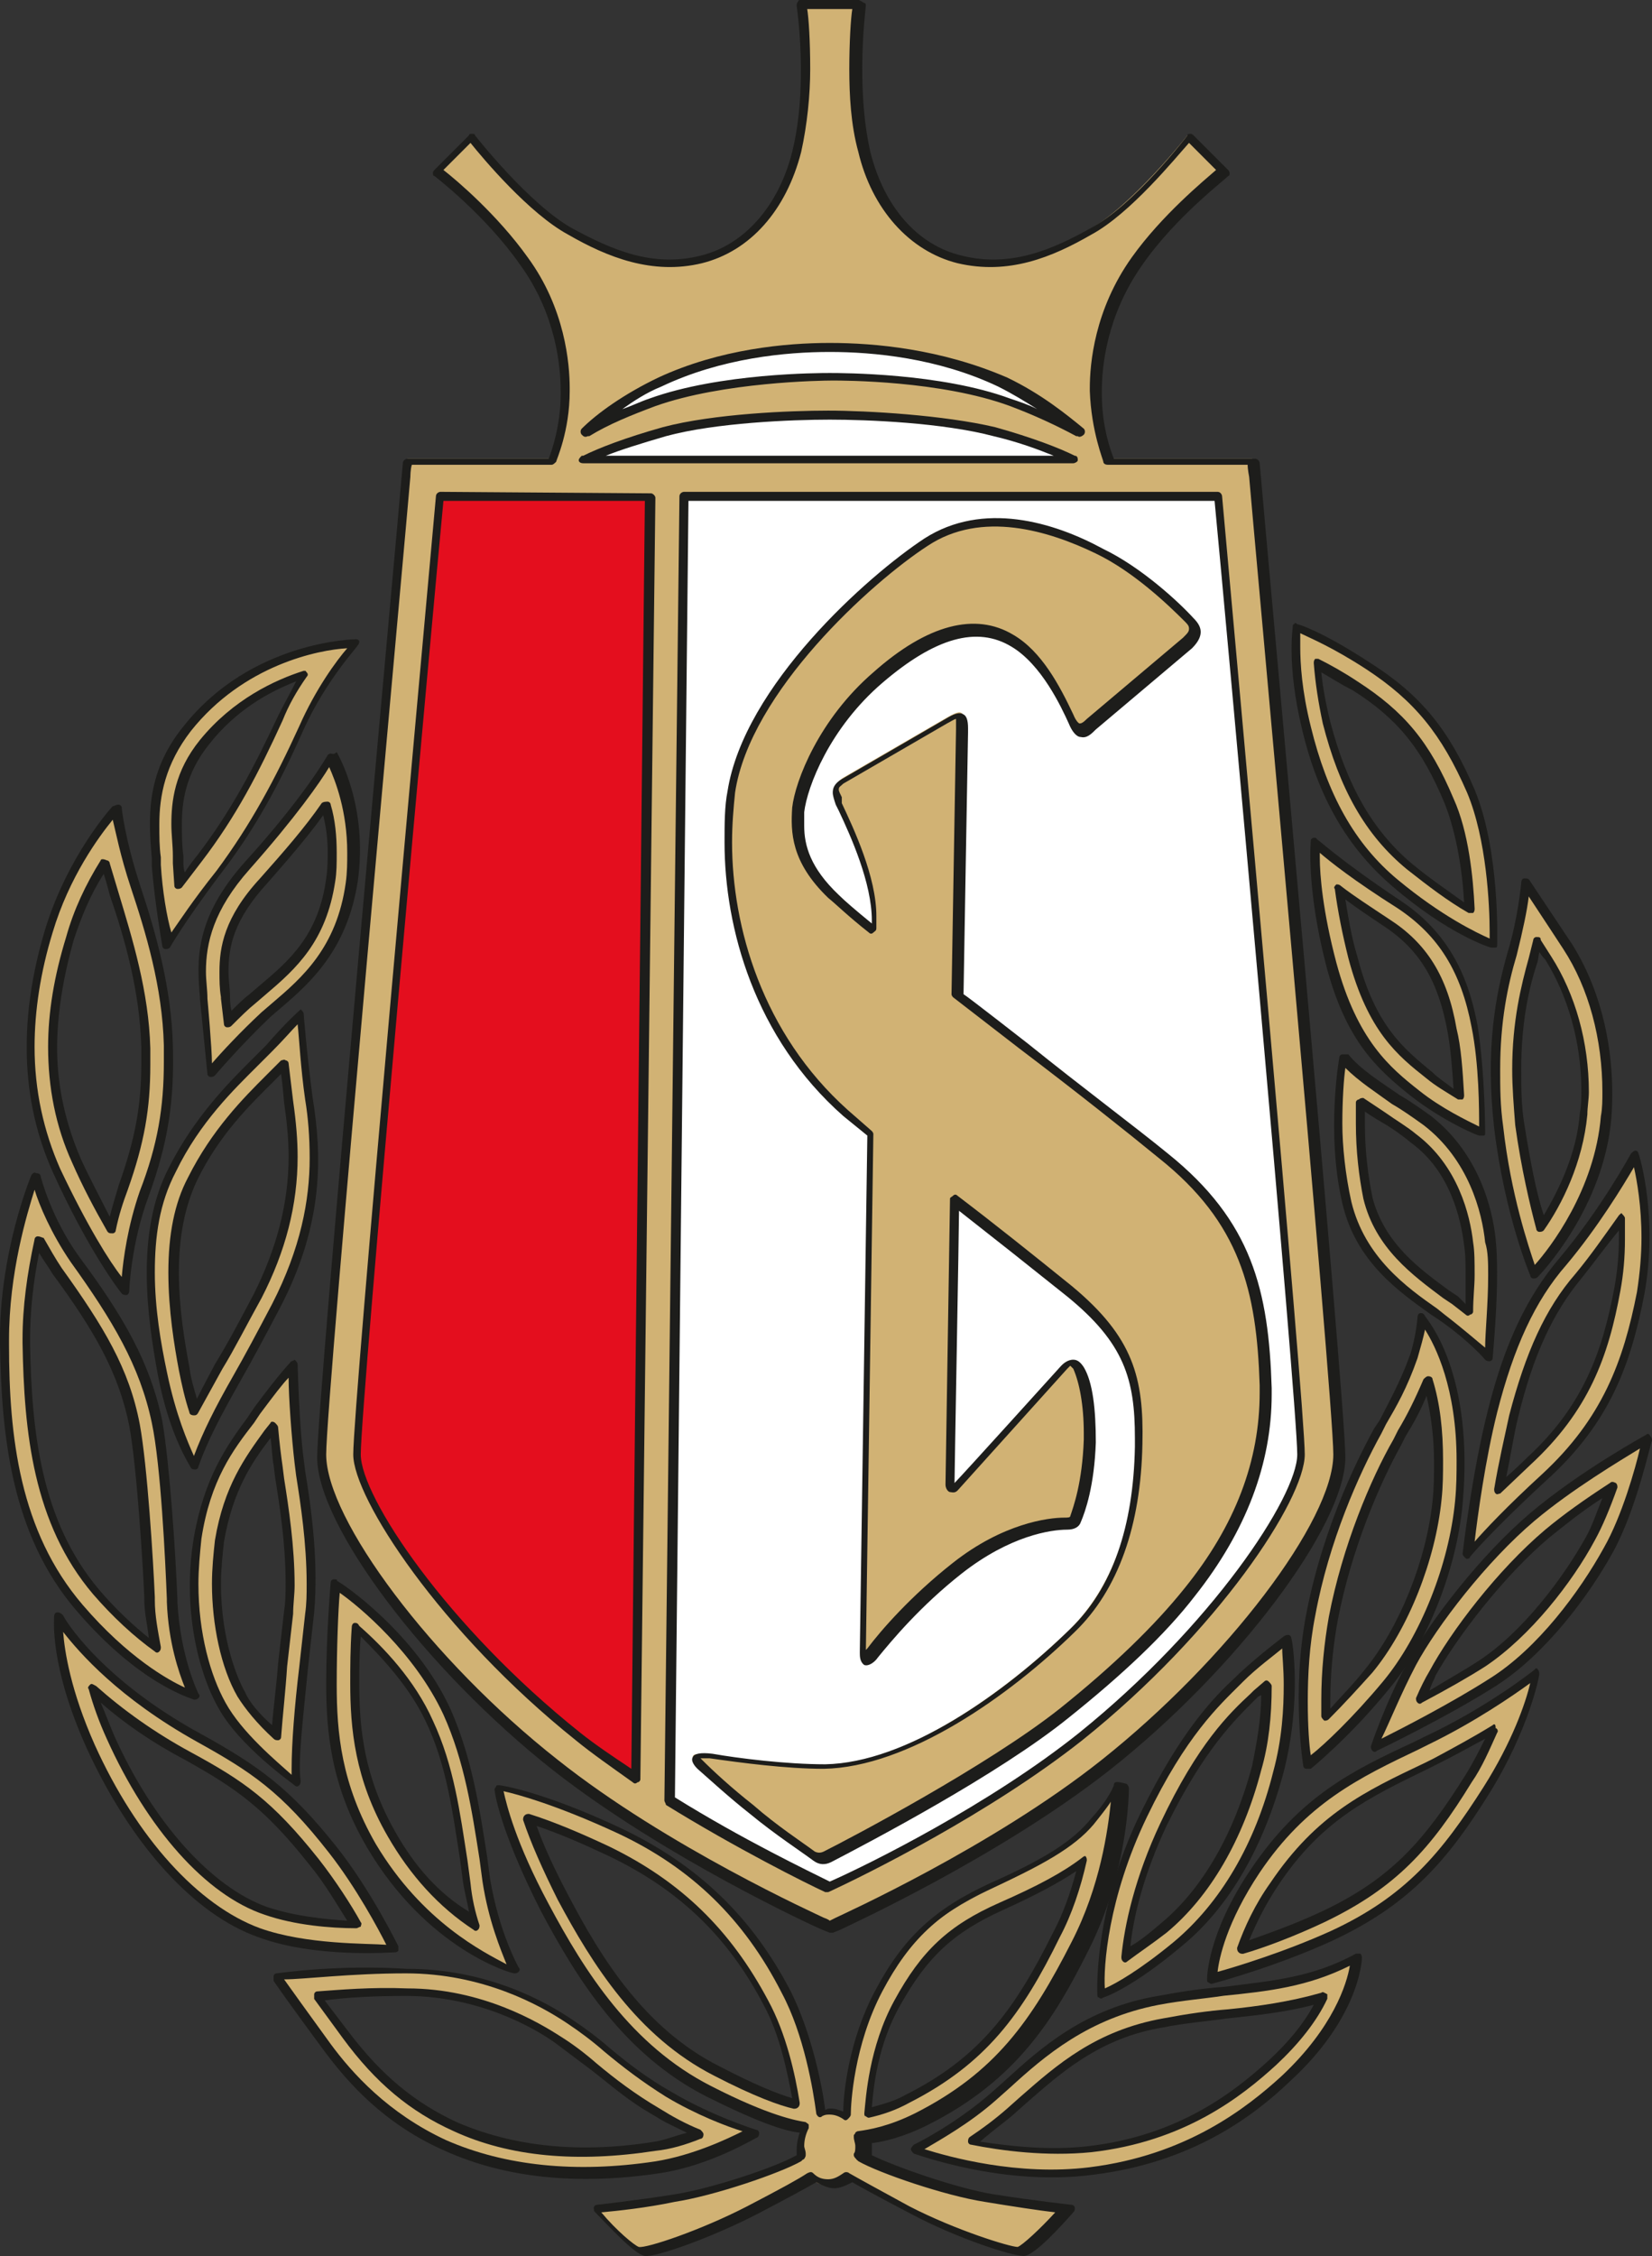 <svg xmlns="http://www.w3.org/2000/svg" viewBox="0 0 109.9 150"><rect x="0" y="0" width="109.9" height="150" fill="#333333" stroke="none"/><defs><style>.f{fill:#fff;}.g{fill:#d1b274;}.h{fill:#e40e1e;}.i{fill:#1d1d1b;}</style></defs><g id="a"></g><g id="b"><g id="c"><g><path class="f" d="M71.46,30.3c-1-.5-2.8-1.2-5.3-1.9-3.4-.8-8.5-1.1-11.1-1.1s-7.6,.2-11,1.1c-2.5,.7-4.3,1.4-5.3,1.9h-.1c-.1,.1-.2,.2-.2,.3s.1,.2,.3,.2h32.6c.1,0,.3-.1,.3-.2s0-.3-.2-.3Z"></path><path class="f" d="M72.06,28.5c-1.1-.9-2.8-2.3-5.1-3.4-4.4-1.9-8.8-2.3-11.8-2.3s-7.3,.4-11.4,2.3c-2.3,1.1-4.1,2.4-5.1,3.4-.1,.1-.1,.3,0,.4s.2,.2,.4,.1h.1c1.3-.8,2.8-1.4,4.4-2,4.5-1.6,11-1.7,11.8-1.7,.7,0,7.2,0,11.8,1.7,1.6,.6,3.1,1.3,4.4,2h.1c.1,.1,.3,0,.4-.1s.1-.3,0-.4Z"></path></g><path class="f" d="M81.99,32.2c0-.1-.1-.31-.31-.31H45.29c-.1,0-.31,.1-.31,.31l-1.03,88.22c0,.1,.1,.2,.1,.31,4.82,2.95,9.53,5.29,10.87,5.9h.2c2.46-1.12,10.97-5.29,17.32-10.28,9.23-7.33,15.17-16.28,15.17-19.33,0-3.36-4.72-54.64-5.64-64.82Z"></path><g id="d"><g id="e"><path class="g" d="M53.5,141.39c-.2,.4-.4,.8-.4,1.4,0,.2,0,.4,.1,.6h0l-.1,.1c-1.4,.8-5.7,2.3-8.3,2.7s-5.3,.7-5.3,.7c0,0,2.5,2.7,3.1,2.8s4.3-1.2,7.3-2.7c2.2-1.2,3.4-1.8,4-2.2h0c.3,.3,.7,.5,1.2,.5,.4,0,1.02-.32,1.31-.52h0c.6,.4,1.78,1.05,4.08,2.25,3,1.6,6.5,2.88,7.1,2.78,.6,0,3.1-2.8,3.1-2.8,0,0-2.7-.3-5.3-.7-2.6-.4-6.9-1.9-8.3-2.7h-.1c0-.2,.1-.4,.1-.6s0-.5-.1-.7h0c.7-.1,2.1-.3,3.9-1.2,5.6-2.9,8.1-6.6,10.6-11.5,2.7-5.3,2.7-10.7,2.7-10.7,0,0-.3,.9-1.5,2.3s-3,2.6-6.8,4.4-5.8,3.7-7.6,7c-2,3.7-2.1,7.7-2.1,8.3h0c-.3-.2-.7-.4-1.1-.4-.2,0-.4,0-.6,.1h0c-.2-1.4-.8-5.2-2.3-8.1-2.1-3.9-5.2-7.9-11.1-10.7-5.3-2.5-8.1-2.9-8.1-2.9,0,0,.2,2.5,3.1,8,2.7,5.1,5.8,9.6,10.9,12.2,4,1.9,5.9,2.3,6.5,2.3h0Zm6.2-8.3c1.7-3.2,3.5-4.9,6.9-6.4,2.5-1.1,4.3-2.1,5.6-3.1-.4,1.5-.9,3.3-1.8,5-2.6,5.1-4.9,8.3-9.9,10.8-1.1,.5-2,.8-2.6,.9-.1-.8,.2-4.1,1.8-7.2m-12,4.6c-5-2.6-8-7.3-10.3-11.6-1.2-2.3-1.9-4-2.3-5.2,1.3,.4,3.1,1.1,5.4,2.2,4.7,2.2,8,5.4,10.4,10,1.2,2.2,1.8,5,2,6.7-.8-.2-2.4-.7-5.2-2.1"></path><path class="i" d="M47.9,137.4h0c-5-2.5-7.9-7.2-10.1-11.4-.9-1.7-1.6-3.2-2.1-4.6,1.5,.5,3.1,1.2,4.8,2,4.6,2.2,7.9,5.3,10.3,9.9,1.1,2,1.6,4.6,1.9,6.2-1-.3-2.5-.9-4.8-2.1Zm-13-16.7c-.1,.1-.1,.2-.1,.3,.5,1.5,1.3,3.3,2.3,5.3,2.3,4.3,5.3,9.1,10.4,11.7,2.7,1.4,4.4,2,5.3,2.2,.1,0,.2,0,.3-.1s.1-.2,.1-.3c-.3-1.9-.9-4.6-2.1-6.8-2.5-4.7-5.8-7.9-10.5-10.2-1.9-.9-3.8-1.7-5.4-2.2-.1,0-.2,0-.3,.1"></path><path class="i" d="M66.7,127c2.2-1,3.7-1.8,4.9-2.6-.4,1.5-.9,2.9-1.6,4.2-2.5,5-4.8,8.2-9.8,10.7-.7,.4-1.5,.6-2.2,.8,.1-1.3,.4-4.2,1.9-6.8,1.8-3.2,3.5-4.8,6.8-6.3Zm5.3-3.5c-1.3,1-3,1.9-5.5,3-3.4,1.5-5.2,3.2-7,6.5-1.7,3.1-1.9,6.5-2,7.5,0,.1,0,.2,.1,.2,.1,.1,.2,.1,.2,.1,.9-.2,1.8-.5,2.7-1,5.1-2.6,7.5-5.9,10-11,.8-1.5,1.4-3.3,1.8-5.1,0-.1,0-.2-.1-.3,0,0-.1,0-.2,.1"></path><path class="i" d="M54.6,140.19h0Zm2.8,1.8s0,.1,0,0h0q0,.1,0,0m-12.5,4.4c2.6-.4,7-1.9,8.4-2.7l.1-.1c.1,0,.2-.2,.2-.3v-.1c0-.2-.1-.4-.1-.5,0-.4,.1-.8,.3-1.2v-.2c0-.1-.1-.1-.2-.2-.6-.1-2.4-.4-6.3-2.4-5.3-2.7-8.4-7.6-10.8-12.1-2.2-4.1-2.8-6.6-3-7.5,.9,.2,3.5,.9,7.6,2.8,4.9,2.3,8.4,5.7,10.9,10.6,1.5,2.8,2.1,6.5,2.3,8,0,.1,.1,.2,.1,.2,.1,.1,.2,.1,.3,0,.2-.1,.3-.1,.5-.1,.3,0,.6,.1,.9,.3,.1,.1,.2,.1,.3,0s.2-.2,.2-.3c0-.7,.2-4.6,2.1-8.2,1.8-3.4,3.8-5.3,7.4-6.9,3.7-1.7,5.7-2.9,6.9-4.5,.4-.5,.7-.9,.9-1.2-.2,1.9-.7,5.6-2.6,9.3-2.7,5.3-5.1,8.7-10.4,11.4-1.8,.9-3.1,1.1-3.8,1.2-.1,0-.2,.1-.2,.1,0,.1-.1,.1-.1,.2v.1c0,.2,.1,.4,.1,.6s0,.4-.1,.5v.1c0,.1,.1,.2,.2,.3l.1,.1c1.4,.8,5.8,2.3,8.4,2.7,1.8,.3,3.8,.6,4.7,.7-1,1.1-2.2,2.2-2.5,2.3-.5,0-4.1-1.1-7.2-2.7-2.2-1.2-3.3-1.8-4-2.2-.1-.1-.3-.1-.4,0-.3,.2-.6,.4-1,.4s-.7-.1-1-.4c-.1-.1-.2-.1-.4,0-.6,.4-1.7,1-4,2.2-3.1,1.6-6.7,2.8-7.2,2.7-.3-.1-1.5-1.1-2.5-2.3,1.1-.1,3-.3,4.9-.7m8-3h0s0,.1,0,0c0,.1,0,0,0,0m21.2-24.7s-.3,.9-1.5,2.2c-1.2,1.5-3.1,2.7-6.7,4.3-3.7,1.7-5.8,3.6-7.7,7.2-1.7,3.2-2.1,6.7-2.1,8-.3-.1-.5-.2-.8-.2-.1,0-.3,0-.4,.1-.2-1.6-.9-5.1-2.3-7.9-2.6-5-6.2-8.4-11.2-10.8-5.3-2.5-8.1-2.9-8.2-2.9s-.2,0-.2,.1q-.1,.1-.1,.2h0c0,.1,.3,2.6,3.1,8.1,2.4,4.5,5.5,9.5,11,12.3,3.4,1.7,5.2,2.3,6.2,2.4-.1,.3-.2,.7-.2,1.1v.4c-1.4,.8-5.6,2.2-8.1,2.6-2.5,.4-5.2,.7-5.2,.7-.1,0-.2,.1-.2,.2v.1q0,.1,.1,.2c.8,.8,2.6,2.8,3.3,2.9,.7,.1,4.4-1.2,7.5-2.8,2.1-1.1,3.2-1.7,3.9-2.1,.4,.2,.8,.4,1.2,.4s.8-.2,1.2-.4c.7,.4,1.8,1,3.9,2.1,3,1.6,6.7,2.8,7.5,2.8,.7,0,2.5-2,3.3-2.9,0,0,.1-.1,.1-.2v-.1c0-.1-.1-.2-.2-.2,0,0-2.7-.3-5.2-.7s-6.7-1.9-8.1-2.6v-.8c.8-.1,2.1-.4,3.7-1.2,6-3,8.5-7.2,10.7-11.6,2.7-5.3,2.7-10.7,2.7-10.8h0c0-.1-.1-.3-.2-.3-.7-.2-.8-.1-.8,.1"></path><path class="h" d="M44.6,31.9l-16.3,.1s-5.9,62.2-5.9,64,.9,5.6,6.3,11.8c5.5,6.2,14.7,12.2,14.7,12.2l1.2-88.1h0Z"></path><path class="g" d="M79,42.7l-6.4,5.4c-.6,.6-.9,.5-1.3-.4-.7-1.5-1.9-4-3.9-5.2-2.4-1.4-5.3-.7-9,2.4-3.7,3.2-5.2,7.1-5.3,8.8-.1,1.6-.1,3.5,2.4,5.7,.5,.5,1.4,1.2,2.7,2.2h0v-.7c.1-2.7-1.7-6.2-2.4-7.9-.3-.6-.3-.9,.3-1.3l6.9-4c.9-.5,1.2-.6,1.1,.7l-.3,17.6h0c4.9,3.8,10.6,8.1,13.7,10.7,5.5,4.6,6.5,9.3,6.7,15.4,.1,6.1-2.7,10.8-5,13.7-2.1,2.6-5,5.4-8.4,8.1-4.8,3.8-13.6,8.4-15.8,9.5-.3,.2-.6,.1-.9-.1-.8-.5-2.5-1.7-4.2-3.1-1.4-1.1-2.7-2.3-3.5-3-.6-.5-.3-.7,.7-.5,1.9,.3,5,.7,7.6,.7,5.7-.1,12.5-5.2,16.5-9.1,3.1-3.1,4.3-7.5,4.4-12.3,.1-4.3-.5-6.9-4.6-10.2-2.7-2.2-5.3-4.2-7.6-6h0l-.3,19c0,.2,.1,.3,.2,.2l7.4-8.2s.5-.7,.9,.1c.4,.8,.8,2.4,.7,4.8-.1,2.9-.6,4.6-.9,5.2-.1,.2-.3,.3-.6,.3-1.1,0-4,.4-7.2,3-2.7,2.2-4.6,4.4-5.6,5.7-.5,.6-.8,.6-.7-.1,.1-4.5,.3-21.7,.5-34.4h0c-.6-.5-1.2-1-1.7-1.4-7-6.3-8.4-15.5-7.5-21.3,1-6.7,9-14,13-16.6,3.7-2.4,8.1-1.2,11.5,.5,2.4,1.2,4.8,3.4,5.9,4.6,.5,.4,.7,.8,0,1.5h0Z"></path><path class="i" d="M57.6,109.9l.5-34.5c0-.1-.1-.2-.1-.2l-1.6-1.4c-5.7-5.1-7.7-12.2-7.7-17.8,0-1.2,.1-2.3,.2-3.3,1-6.7,9.1-14,12.8-16.4,3.6-2.4,8.1-1,11.2,.5,2.5,1.2,4.8,3.4,5.9,4.5,.2,.2,.3,.3,.3,.5s-.1,.3-.4,.6l-6.4,5.4c-.3,.3-.4,.3-.5,.3,0,0-.2-.1-.4-.6-.9-1.9-2.1-4.2-4-5.3-2.5-1.5-5.7-.7-9.3,2.5-3.6,3.1-5.2,7.2-5.4,9-.1,1.6-.1,3.6,2.4,6,.5,.4,1.3,1.2,2.7,2.3,.1,.1,.2,.1,.3,0s.2-.1,.2-.3v-.8c0-2.6-1.5-5.8-2.3-7.5v-.4c-.1-.2-.2-.4-.2-.5,0-.2,.1-.2,.3-.4l6.9-4c.2-.1,.5-.3,.6-.3v.7l-.3,17.6c0,.1,.1,.2,.1,.2l4.4,3.4c3.7,2.8,7.1,5.5,9.3,7.3,5.4,4.3,6.5,8.8,6.7,15.1v.5c0,4.5-1.6,8.8-5,13-2,2.5-4.8,5.2-8.3,8-4.8,3.8-13.9,8.6-15.7,9.5-.2,.1-.4,.1-.6,0-.8-.6-2.5-1.7-4.1-3.1-1.4-1.1-2.6-2.2-3.4-3l-.1-.1h.6c2.1,.3,5.1,.7,7.6,.7,5.6-.1,12.3-4.8,16.7-9.1,2.9-2.8,4.4-7.1,4.5-12.5,.1-4.4-.6-7.1-4.7-10.5-2.6-2.1-5.1-4.1-7.6-6-.1-.1-.2-.1-.3,0s-.2,.1-.2,.2l-.3,19c0,.3,.2,.5,.3,.5s.3,.1,.5-.1l7.3-8.1,.2-.2,.2,.2c.4,.9,.7,2.4,.7,4.3v.4c-.1,2.9-.7,4.5-.9,5.1,0,.1-.2,.1-.4,.1-1.1,0-4.1,.4-7.4,3-2.8,2.2-4.8,4.5-5.7,5.7l-.2,.2,.1,.1h0Zm3.9-74.1c-3.8,2.5-12,9.8-13.1,16.8-.2,1-.2,2.2-.2,3.4,0,5.7,2,13,7.9,18.2l1.6,1.3c0,.3-.5,34.3-.5,34.3v.1c0,.2,0,.6,.3,.8,.3,.1,.7-.2,.9-.5,.9-1.1,2.8-3.4,5.6-5.6,3.2-2.5,5.9-2.9,7-2.9,.5,0,.8-.2,.9-.5,.3-.7,.9-2.4,1-5.3,0-2.2-.2-4-.8-5-.2-.3-.4-.5-.7-.5-.4,0-.7,.3-.8,.4,0,0-6.6,7.3-7.1,7.8,0-.6,.3-17,.3-18.1,2.3,1.8,4.7,3.7,7.2,5.7,3.8,3.1,4.5,5.5,4.5,9.4v.6c-.1,5.3-1.5,9.4-4.3,12.1-4.4,4.3-10.9,8.9-16.3,9-2.6,0-5.8-.4-7.5-.7-.8-.1-1.2,0-1.3,.2-.2,.3,.2,.7,.3,.8,.8,.7,2.1,1.9,3.5,3,1.7,1.4,3.4,2.5,4.2,3.1,.4,.3,.8,.3,1.2,.1,2.5-1.3,11.1-5.8,15.8-9.6,3.5-2.8,6.4-5.5,8.4-8.1,3.4-4.3,5.1-8.8,5.1-13.4v-.4c-.2-6.5-1.3-11.1-6.9-15.6-2.2-1.8-5.7-4.4-9.3-7.3,0,0-4.1-3.2-4.3-3.3,0-.3,.3-17.4,.3-17.4v-.3c0-.5-.1-.8-.3-.9-.3-.2-.7,0-1.2,.3l-6.9,4c-.5,.3-.6,.6-.6,.9,0,.2,.1,.5,.2,.8l.2,.4c.8,1.7,2.2,4.8,2.2,7.3v.2c-1.1-.9-1.8-1.5-2.2-1.9-1.9-1.8-2.3-3.3-2.3-4.6v-.9c.2-1.7,1.7-5.6,5.2-8.6s6.3-3.8,8.6-2.4c2,1.2,3.3,4,3.8,5.1,.2,.5,.5,.9,.8,.9,.4,.1,.7-.2,1-.5l6.4-5.4h0c.9-.9,.6-1.5,.1-2-1-1.1-3.5-3.4-6-4.6-3.3-1.8-8-3.2-11.9-.7"></path><path class="g" d="M55.2,25c.7,0,7.3,0,11.9,1.7,1.9,.7,3.3,1.4,4.5,2h.1c-1.1-1-2.8-2.3-5.1-3.3-4.5-2.1-9.2-2.3-11.3-2.3h0c-2.1,0-6.8,.2-11.3,2.3-2.2,1.1-3.9,2.3-5.1,3.3h.1c1.1-.6,2.6-1.4,4.5-2,4.4-1.7,10.9-1.7,11.7-1.7h0Zm-16.3,5.6h32.6c-1-.5-2.7-1.2-5.3-1.9-3.4-.9-8.5-1.1-10.9-1.1h0c-2.5,0-7.6,.2-10.9,1.1-2.7,.7-4.5,1.4-5.5,1.9h0m6.6,2.4l-1,86.7h0c4.7,2.9,9.2,5.1,10.6,5.8,2.1-1,10.6-5.1,16.8-10,8.9-7.1,14.7-15.8,14.7-18.7,0-3.4-4.8-55.5-5.5-63.7-1.3-.1-35.6-.1-35.6-.1m-16.3,0c-.7,8.1-5.5,60.3-5.5,63.7,0,2.9,5.7,11.6,14.7,18.7,1.2,1,2.5,1.9,3.8,2.8h0l1-85.2h-14m8.4-6.9c0-2.4-.6-5.7-2.7-8.8-2.4-3.4-5.8-5.9-5.8-5.9l2.3-2.4s3.6,4.7,6.6,6.3c3,1.6,5.6,2.6,8.7,1.9,3.1-.7,5.5-3.5,6.3-7.2,1.1-4.5,.3-9.8,.3-9.8h3.8s-.8,5.3,.3,9.8c.9,3.7,3.2,6.4,6.3,7.2,3,.7,5.7-.2,8.7-1.9,2.9-1.6,6.6-6.3,6.6-6.3l2.3,2.3s-3.4,2.6-5.8,5.9c-2.2,3.1-2.8,6.4-2.7,8.8,.1,2.7,.9,4.5,.9,4.5h9.6l.1,1.1c.2,2.5,5.6,61.2,5.6,65,0,4.5-7.1,13.9-15.5,20.6-7.3,5.8-17.4,10.4-17.8,10.6l-.5,.2-.5-.2c-.4-.2-10.5-4.7-17.8-10.6-8.4-6.7-15.5-16.1-15.5-20.6,0-3.7,5.4-62.5,5.6-65l.1-1.1h9.6c0,.1,.9-1.8,.9-4.4"></path><path class="i" d="M56.7,.6c-.1,.6-.2,2.2-.2,4,0,1.7,.1,3.7,.6,5.5,.9,3.8,3.4,6.6,6.6,7.4,3.4,.8,6.3-.4,8.9-1.9,2.6-1.4,5.6-5.1,6.5-6.1l1.8,1.8c-.8,.7-3.6,3-5.6,5.8-2.5,3.5-2.8,7.1-2.8,8.7v.2c.1,2.7,.9,4.6,.9,4.7s.1,.2,.3,.2h9.3c0,.3,.1,.8,.1,.8,.2,2.5,5.6,61.2,5.6,65,0,4.4-7.1,13.7-15.4,20.3-7.3,5.8-17.3,10.3-17.7,10.5l-.4,.2c-.1-.1-.4-.2-.4-.2-.4-.2-10.4-4.7-17.7-10.5-8.4-6.6-15.4-16-15.4-20.3,0-3.7,5.4-62.5,5.6-65,0,0,0-.5,.1-.8h9.3c.1,0,.2-.1,.3-.2,0-.1,.9-2,.9-4.7v-.2c0-1.6-.3-5.3-2.8-8.7-2-2.8-4.7-5.1-5.6-5.8l1.8-1.8c.8,1,3.9,4.7,6.5,6.1,2.6,1.5,5.6,2.7,8.9,1.9,3.2-.8,5.6-3.5,6.6-7.4,.4-1.8,.6-3.8,.6-5.5,0-1.9-.1-3.4-.2-4h3Zm-3.4-.6c-.1,0-.2,0-.2,.1-.1,.1-.1,.2-.1,.3,0,0,.8,5.3-.3,9.7-.9,3.6-3.2,6.2-6.1,6.9-3.2,.8-5.9-.4-8.5-1.8-2.9-1.6-6.5-6.2-6.5-6.2,0-.1-.1-.1-.2-.1s-.2,0-.2,.1l-2.3,2.3q-.1,.1-.1,.2h0c0,.1,0,.2,.1,.2,0,0,3.4,2.6,5.7,5.9,2.4,3.3,2.7,6.8,2.7,8.4v.2c0,2.1-.6,3.8-.8,4.3h-9.4c-.1,0-.3,.1-.3,.3l-.1,1.1c-.2,2.5-5.6,61.2-5.6,65,0,4.5,7.2,14.1,15.7,20.8,7.4,5.8,17.4,10.4,17.9,10.6l.5,.2h.2l.5-.2c.4-.2,10.5-4.8,17.9-10.6,8.5-6.7,15.7-16.3,15.7-20.8,0-3.8-5.4-62.5-5.6-65l-.1-1.1c0-.1-.1-.3-.3-.3h-9.4c-.2-.5-.8-2.1-.8-4.3v-.2c0-1.6,.3-5,2.7-8.4,2.3-3.3,5.7-5.8,5.7-5.9,.1,0,.1-.1,.1-.2h0q0-.1-.1-.2l-2.3-2.3q-.1-.1-.2-.1c-.1,0-.2,0-.2,.1,0,0-3.6,4.7-6.5,6.2-2.5,1.4-5.3,2.6-8.5,1.8-3-.7-5.2-3.3-6.1-6.9-1-4.4-.3-9.6-.3-9.7s0-.2-.1-.2c-.2-.1-.3-.2-.4-.2h-3.8"></path><path class="i" d="M42.9,33.3c0,.6-.9,83.3-.9,84.3-1.2-.8-2.4-1.6-3.4-2.4-8.9-7.1-14.6-15.7-14.6-18.5,0-3.4,4.8-56.1,5.5-63.4h13.4Zm-13.6-.6c-.1,0-.3,.1-.3,.3-.9,10-5.5,60.4-5.5,63.7,0,2.9,5.8,11.8,14.8,19,1.1,.9,2.4,1.8,3.8,2.8,.1,.1,.2,.1,.3,0,.1,0,.2-.1,.2-.2l1-85.2q0-.1-.1-.2t-.2-.1l-14-.1"></path><path class="i" d="M45.8,33.3h35c.7,7.3,5.5,60,5.5,63.4,0,2.8-5.7,11.4-14.5,18.5-6,4.8-14.1,8.8-16.6,9.9-1.4-.7-5.8-2.8-10.3-5.6,0-.3,.9-85.7,.9-86.2h0Zm-.6-.3l-1,86.7c0,.1,.1,.2,.1,.3,4.7,2.9,9.3,5.2,10.6,5.8h.2c2.4-1.1,10.7-5.2,16.9-10.1,9-7.2,14.8-16,14.8-19,0-3.3-4.6-53.7-5.5-63.7,0-.1-.1-.3-.3-.3H45.5c-.1,0-.3,.1-.3,.3"></path><path class="i" d="M44.3,29c3.3-.9,8.4-1.1,10.9-1.1h0c2.5,0,7.5,.2,10.9,1.1,1.7,.4,3,.9,4,1.3h-29.8c1-.4,2.3-.8,4-1.3Zm10.8-1.7c-2.5,0-7.6,.2-11,1.1-2.5,.7-4.3,1.4-5.3,1.9h-.1c-.1,.1-.2,.2-.2,.3s.1,.2,.3,.2h32.6c.1,0,.3-.1,.3-.2s0-.3-.2-.3h0c-1-.5-2.8-1.2-5.3-1.9-3.4-.8-8.5-1.1-11.1-1.1h0"></path><path class="i" d="M44,25.7c4-1.9,8.3-2.3,11.2-2.3h0c2.9,0,7.2,.4,11.2,2.3,1,.5,1.8,1,2.6,1.5-.6-.3-1.2-.5-1.8-.7-4.6-1.7-11.2-1.7-12-1.7h0c-.7,0-7.3,0-12,1.7-.6,.2-1.2,.5-1.8,.7,.7-.5,1.6-1.1,2.6-1.5Zm11.2-2.9c-2.9,0-7.3,.4-11.4,2.3-2.3,1.1-4.1,2.4-5.1,3.4-.1,.1-.1,.3,0,.4s.2,.2,.4,.1h.1c1.3-.8,2.8-1.4,4.4-2,4.5-1.6,11-1.7,11.8-1.7h0c.7,0,7.2,0,11.8,1.7,1.6,.6,3.1,1.3,4.4,2h.1c.1,.1,.3,0,.4-.1s.1-.3,0-.4c-1.1-.9-2.8-2.3-5.1-3.4-4.4-1.9-8.8-2.3-11.8-2.3h0"></path><path class="g" d="M21.1,132.7c.5,.7,1.1,1.5,1.9,2.6,2.2,2.9,4.4,4.8,7.3,6.1,3.7,1.7,8.1,2.1,13.2,1.3,1.1-.2,2.1-.5,3-.8-.9-.4-1.8-.8-2.7-1.4-1.8-1-3-2.1-4.3-3.1-.8-.6-1.6-1.3-2.4-1.8-1.4-.9-5.1-3.1-10.1-3.1-2.3-.1-4.3,0-5.9,.2h0Zm8.6,10c-3.6-1.6-6-4-7.8-6.5-2.3-3.1-3.4-4.7-3.4-4.7,0,0,3.8-.5,8.6-.5,4.5,0,8.3,1.6,10.9,3.4,2.2,1.5,3.8,3.2,6.6,4.9,2.8,1.6,5.7,2.5,5.7,2.5,0,0-3,1.8-6.5,2.4-4.7,.6-9.6,.5-14.1-1.5"></path><path class="i" d="M27,131.2c5.1,0,8.9,2.1,10.7,3.3,.9,.6,1.7,1.2,2.5,1.9,1.2,1,2.5,2,4.1,3,2,1.2,4.1,2,5.1,2.3-1,.5-3.3,1.6-5.8,2-5.3,.8-10,.3-13.9-1.4-3.9-1.8-6.3-4.5-7.7-6.4-1.6-2.2-2.6-3.6-3.1-4.3,1.3,0,4.4-.4,8.1-.4h0Zm-8.6,0c-.1,0-.2,.1-.2,.2v.3s1.1,1.6,3.4,4.7c1.5,2,3.9,4.8,8,6.6,4,1.8,8.8,2.3,14.2,1.5,3.5-.5,6.5-2.4,6.6-2.4,.1-.1,.1-.2,.1-.3s-.1-.2-.2-.2c0,0-2.9-.9-5.6-2.5-1.6-.9-2.9-1.9-4.1-2.9-.8-.7-1.6-1.3-2.5-1.9-1.9-1.3-5.8-3.4-11-3.4-4.8-.3-8.6,.3-8.7,.3"></path><path class="i" d="M27,132.7c4.8,0,8.5,2.1,9.9,3.1l2.4,1.8c1.3,1,2.5,2.1,4.3,3.1,.6,.4,1.3,.7,2.1,1.1-.8,.2-1.5,.5-2.2,.6-5,.8-9.4,.3-13.1-1.3-2.8-1.3-5-3.1-7.2-6l-1.6-2.1c1.4-.2,3.3-.3,5.4-.3h0Zm-5.9-.3c-.1,0-.2,.1-.2,.2v.3l1.9,2.6c2.2,3,4.5,4.9,7.4,6.2,3.7,1.7,8.2,2.1,13.4,1.3,1-.1,2-.4,3-.8,.1,0,.2-.1,.2-.3,0-.1-.1-.2-.2-.3-1-.4-1.9-.9-2.7-1.4-1.7-1-3-2-4.2-3-.8-.7-1.6-1.3-2.4-1.8-1.4-.9-5.2-3.2-10.2-3.2-2.4-.1-4.6,.1-6,.2"></path><path class="g" d="M31.7,128c-.2-.8-.5-1.8-.6-2.8l-.2-1.5c-.5-3.2-.9-6.3-2.3-9.3-1.2-2.6-3.2-4.8-4.8-6.2,0,1.1-.1,2.5-.1,3.7,0,3,.3,6.3,2.5,10,1.6,3.1,3.7,5,5.5,6.1h0Zm-6.9-5.3c-2.3-4-2.7-7.6-2.7-10.8s.3-6.7,.3-6.7c0,0,5.1,3.4,7.4,8.5,1.7,3.7,2.1,7.4,2.7,11.2,.6,3.7,1.9,6,1.9,6,0,0-5.7-1.4-9.6-8.2"></path><path class="i" d="M25,122.6h0c-2.3-4-2.6-7.4-2.6-10.6,0-2.4,.1-5,.2-6.1,1.3,.9,5,4,6.9,8.1,1.4,3.1,1.9,6.4,2.4,9.6l.2,1.5c.4,2.6,1.2,4.5,1.6,5.5-1.5-.8-5.6-2.8-8.7-8h0Zm-2.8-17.6c-.1,0-.2,.1-.2,.2,0,0-.3,3.5-.3,6.7s.3,6.8,2.7,10.9c4,6.8,9.6,8.4,9.8,8.4,.1,0,.2,0,.3-.1s.1-.2,0-.3c0,0-1.3-2.3-1.9-5.9l-.2-1.5c-.5-3.2-1-6.5-2.4-9.7-2.3-5.1-7.3-8.5-7.6-8.6,.1-.1-.1-.1-.2-.1"></path><path class="i" d="M26.3,121.8c-2.1-3.7-2.4-6.9-2.4-9.9h0c0-.9,0-2,.1-3.1,1.4,1.4,3.2,3.3,4.3,5.6,1.4,2.9,1.8,6,2.3,9.2l.2,1.5c.1,.7,.3,1.4,.4,2-2-1.2-3.6-3-4.9-5.3Zm-2.7-13.9c-.1,0-.2,.1-.2,.3-.1,1.4-.1,2.7-.1,3.7,0,3,.3,6.4,2.5,10.2,1.5,2.6,3.4,4.7,5.7,6.2,.1,.1,.2,.1,.3,0,.1-.1,.1-.2,.1-.3-.3-.9-.5-1.8-.6-2.8l-.2-1.5c-.5-3.2-.9-6.3-2.3-9.3-1.2-2.7-3.3-4.9-4.9-6.3-.1-.2-.2-.2-.3-.2"></path><path class="g" d="M23.7,128c-.7-1.2-1.7-2.8-2.8-4.2-3-3.9-5-5.2-8.4-7.1-2.8-1.5-4.8-3.1-6.4-4.5,.3,.9,.7,2,1.2,3.2,2.7,5.9,6.5,10.2,10.4,11.6,2,.8,4.3,1,6,1h0Zm-6.5,.5c-4.7-1.7-8.7-6.9-11.2-12.4-2.5-5.4-2.1-8.6-2.1-8.6,0,0,2.4,4.1,9.3,8,3.7,2.1,5.8,3.5,8.9,7.4,2.3,2.9,4.1,6.5,4.1,6.5,0,0-5.1,.4-9-.9"></path><path class="i" d="M17.3,128.2c-4.1-1.5-8.2-6-11-12.2-1.6-3.6-2-6.2-2.1-7.5,1.1,1.4,3.7,4.4,8.9,7.3,3.6,2,5.6,3.3,8.8,7.4,1.8,2.3,3.3,5.1,3.8,6.1-1.3-.1-5.3,0-8.4-1.1h0ZM3.8,107.2c-.1,0-.2,.1-.2,.3s-.3,3.3,2.2,8.8c2.9,6.3,7.1,11,11.4,12.5,3.8,1.4,8.8,1,9.1,1,.1,0,.2-.1,.2-.1v-.3s-1.8-3.7-4.1-6.6c-3.1-3.9-5.2-5.4-9-7.5-6.8-3.7-9.2-7.8-9.2-7.9-.2-.2-.3-.2-.4-.2"></path><path class="i" d="M17.8,126.8c-3.7-1.3-7.6-5.6-10.2-11.4-.3-.7-.6-1.5-.9-2.2,1.6,1.4,3.5,2.7,5.6,3.8,3.4,1.9,5.3,3.2,8.3,7,1,1.2,1.8,2.6,2.5,3.7-1.5-.1-3.5-.3-5.3-.9h0Zm-11.8-14.8c-.1,.1-.2,.2-.1,.3,.3,1.1,.7,2.2,1.2,3.3,2.7,6,6.6,10.4,10.5,11.7,2,.7,4.4,.9,6.1,.9,.1,0,.2-.1,.3-.1,0-.1,.1-.2,0-.3-.6-1.1-1.7-2.8-2.8-4.2-3.1-3.9-5-5.2-8.5-7.1-2.4-1.3-4.5-2.8-6.3-4.4-.2-.1-.3-.2-.4-.1"></path><path class="g" d="M18.4,115.4c.1-1.4,.3-3,.4-4.7l.4-3.5c0-.6,.1-1.3,.1-1.9,0-2.6-.4-5.2-.7-7.1l-.1-.8c-.1-.8-.2-1.7-.3-2.6-.1,.1-.4,.5-.4,.5-1.3,1.8-2.7,3.6-3.3,7.2-.2,1-.2,1.9-.2,2.8,0,3.1,.8,5.8,1.7,7.4,.6,.9,1.5,1.9,2.4,2.7h0Zm1.4,3.1s-3.6-2.5-5.1-5.1c-1.4-2.6-2.3-6.8-1.6-11.1,.7-4.3,2.5-6.4,3.9-8.4,1.7-2.3,2.4-3,2.4-3,0,0,.1,4.1,.4,6.3,.3,2.3,1,6.3,.7,10.1-.2,3.7-1,9.3-.7,11.2"></path><path class="i" d="M15,113.2c-1-1.8-1.8-4.6-1.8-7.9,0-1,.1-2,.2-3,.6-3.9,2.1-5.9,3.5-7.7l.4-.6c.9-1.2,1.5-2,1.9-2.4,0,1.3,.2,4,.4,5.7l.1,.8c.3,1.9,.7,4.5,.7,7.2,0,.7,0,1.3-.1,2l-.4,3.6c-.3,2.5-.5,5-.5,6.7v.4c-1-.9-3.3-2.8-4.4-4.8h0Zm4.3-22.6s-.7,.7-2.4,3l-.4,.6c-1.4,1.9-2.9,4-3.6,8-.8,4.7,.3,9,1.6,11.3,1.4,2.6,5,5.1,5.1,5.2s.2,.1,.3,0c.1-.1,.1-.2,.1-.3-.2-1.3,.2-4.5,.5-7.6l.4-3.6c.3-3.4-.2-7-.6-9.4l-.1-.8c-.3-2.2-.4-6.3-.4-6.3,0-.1-.1-.2-.2-.3-.1,.1-.3,.1-.3,.2"></path><path class="i" d="M16.3,112.5c-.4-.7-1.6-3.3-1.6-7.2,0-.9,.1-1.9,.2-2.8,.6-3.4,1.8-5.2,3.1-6.9,.1,.7,.1,1.3,.2,1.8l.1,.8c.3,1.9,.7,4.4,.7,7,0,.7,0,1.3-.1,1.9l-.4,3.5c-.1,1.4-.3,2.8-.4,4.1-.8-.7-1.5-1.5-1.8-2.2h0Zm1.7-17.9l-.4,.5c-1.3,1.8-2.7,3.7-3.3,7.3-.1,.9-.2,1.9-.2,2.9,0,2.7,.6,5.6,1.7,7.5,.5,.8,1.3,1.8,2.4,2.8,.1,.1,.2,.1,.3,.1s.2-.1,.2-.2c.1-1.4,.3-3.1,.4-4.7l.4-3.5c0-.6,.1-1.3,.1-1.9,0-2.6-.4-5.2-.7-7.1l-.1-.8c-.1-.7-.2-1.5-.3-2.6,0-.1-.1-.2-.2-.3-.1-.1-.3-.1-.3,0"></path><path class="g" d="M10.5,109.7c-.2-.9-.3-2-.4-3.2v-.2c-.1-2.4-.5-8.8-1-11.5-.7-3.6-2.4-6.4-5.2-10.2-.5-.7-.9-1.4-1.3-2-.4,1.8-.8,4.1-.8,6.6v.3c.1,5.8,.7,11.9,4.6,16.6,1.5,1.6,2.9,2.8,4.1,3.6h0Zm-5.2-2.8C1.1,102,.4,95.6,.3,89.4c-.1-6.2,2.1-11.2,2.1-11.2,0,0,.7,2.8,2.6,5.5,2.9,4,4.7,7,5.4,10.8,.6,2.9,.9,9.5,1,11.9,.2,3.8,1.4,6.2,1.4,6.2,0,0-3.4-.8-7.5-5.7"></path><path class="i" d="M5.5,106.7c-4.2-4.9-4.9-11.2-4.9-17.3v-.3c0-4.5,1.2-8.4,1.7-10,.3,1,1.1,2.9,2.4,4.8,2.8,3.9,4.6,6.9,5.4,10.7,.6,2.8,.9,9.2,1,11.7v.2c.1,2.7,.8,4.7,1.2,5.7-1.1-.5-3.8-2-6.8-5.5Zm-3.4-28.6S-.1,83.3,0,89.4c.1,5.9,.7,12.6,5.1,17.7,4.2,4.9,7.6,5.8,7.8,5.9,.1,0,.2,0,.3-.1s.1-.2,0-.3c0,0-1.2-2.4-1.4-6.1v-.2c-.1-2.7-.5-8.9-1-11.8-.8-3.9-2.6-7-5.5-10.9-1.9-2.6-2.6-5.4-2.6-5.4,0-.1-.1-.2-.3-.2-.1-.1-.2,0-.3,.1"></path><path class="i" d="M6.6,105.7c-3.9-4.6-4.5-10.6-4.6-16.4v-.2c0-1.9,.2-3.8,.6-5.8,.3,.5,.6,.9,.9,1.4,2.8,3.8,4.4,6.6,5.1,10.1,.5,2.7,.9,9.1,1,11.4v.2c0,.8,.2,1.6,.3,2.5-1-.8-2.2-1.9-3.3-3.2h0Zm-4.1-23.5c-.1,0-.2,.1-.2,.2-.5,2.3-.8,4.5-.8,6.6v.3c.1,5.9,.7,12,4.7,16.7,1.3,1.5,2.7,2.8,4.1,3.8,.1,.1,.2,.1,.3,0s.1-.2,.1-.3c-.2-1.1-.4-2.1-.4-3.1v-.2c-.1-2.4-.5-8.8-1-11.5-.7-3.7-2.4-6.5-5.2-10.4-.4-.6-.8-1.3-1.2-2-.1,0-.2-.1-.4-.1"></path><path class="g" d="M13,93.8c.5-.9,1-1.8,1.6-2.9,.8-1.3,1.6-2.9,2.6-4.7,1.8-3.5,2.3-6.6,2.3-9.2,0-1.3-.1-2.5-.3-3.7-.1-.9-.2-1.7-.3-2.5l-1,1c-1.5,1.5-3.6,3.6-5.1,6.7-.9,1.9-1.3,4-1.3,6.2s.4,4.6,.7,6.4c.3,1,.5,1.9,.8,2.7h0Zm0,3.6s-1.4-1.9-2.2-6.1-1.4-9.4,.6-13.5c2.1-4.1,5.1-6.6,6.4-8.1s2.2-2.3,2.2-2.3c0,0,.1,2.6,.6,5.6s.9,7.8-2.2,13.8c-2.6,5.1-4.5,7.8-5.4,10.6"></path><path class="i" d="M11.1,91.2c-.4-1.9-.8-4.2-.8-6.6s.3-4.6,1.4-6.7c1.6-3.3,3.9-5.5,5.4-7l1-1c.8-.8,1.3-1.4,1.7-1.8,.1,.9,.2,2.9,.5,5,.2,1.2,.3,2.5,.3,3.9,0,2.8-.6,6-2.5,9.7-1,1.9-1.8,3.4-2.6,4.8-1.2,2.1-2,3.7-2.6,5.3-.4-.9-1.2-2.7-1.8-5.6h0Zm8.8-24s-.9,.8-2.2,2.3l-1,1c-1.5,1.5-3.8,3.8-5.5,7.2-2.2,4.3-1.4,9.9-.7,13.7,.8,4.2,2.2,6.1,2.2,6.2,.1,.1,.2,.1,.3,.1s.2-.1,.2-.2c.6-1.7,1.5-3.4,2.8-5.7,.8-1.4,1.6-2.9,2.6-4.8,3-5.7,2.8-10.3,2.2-14-.4-3-.6-5.6-.6-5.6,0-.1-.1-.2-.2-.3,.1,0,0,0-.1,.1"></path><path class="i" d="M12.6,90.9c-.3-1.6-.7-3.9-.7-6.3s.4-4.4,1.2-6.1c1.5-3.1,3.6-5.1,5.1-6.6l.5-.5c.1,.7,.2,1.9,.2,1.9,.2,1.4,.3,2.5,.3,3.6,0,3.1-.8,6.1-2.3,9.1-1,1.9-1.8,3.4-2.6,4.7,0,0-.8,1.5-1.2,2.3-.2-.7-.4-1.3-.5-2.1Zm6.1-20.4l-1,1c-1.5,1.5-3.6,3.6-5.2,6.8-.9,1.7-1.3,3.8-1.3,6.3s.4,4.9,.7,6.5c.2,1,.4,1.9,.7,2.8,0,.1,.1,.2,.3,.2,.1,0,.2,0,.3-.2l1.6-2.9c.8-1.3,1.6-2.9,2.6-4.7,1.6-3.1,2.4-6.2,2.4-9.4,0-1.1-.1-2.3-.3-3.7l-.3-2.5c0-.1-.1-.2-.2-.2-.1-.1-.2,0-.3,0"></path><path class="g" d="M7.4,81.7c.2-.9,.4-1.8,.8-2.8,1.1-3,1.5-5.3,1.5-8.2v-1.1c-.1-3.8-1.2-7.3-2.1-10.2-.2-.7-.4-1.4-.6-2-.8,1.3-1.7,3-2.3,5-.8,2.5-1.1,5-1.1,7.3,0,2.7,.5,5.2,1.6,7.6,.7,1.7,1.5,3.2,2.2,4.4h0Zm-3.6-3.9c-2.5-5.4-2-10.9-.5-15.9,1.5-5,4.5-8.1,4.5-8.1,0,0,.2,1.9,1.2,5.1,1,3.2,2.1,6.7,2.2,10.6,.1,3.9-.4,6.5-1.6,9.8-1.2,3.3-1.3,6.4-1.3,6.4,0,0-2.1-2.5-4.5-7.9"></path><path class="i" d="M4,77.7c-1.1-2.5-1.7-5.2-1.7-8.1,0-2.4,.4-5,1.2-7.6,1.1-3.7,3.1-6.4,4-7.5,.2,.8,.5,2.4,1.2,4.5,1,3,2.1,6.6,2.2,10.5v1.1c0,3-.4,5.5-1.6,8.6-.8,2.3-1.1,4.5-1.2,5.7-.8-1-2.3-3.4-4.1-7.2Zm3.5-24.1c-.1,.1-3,3.3-4.5,8.2-1.8,6-1.6,11.4,.5,16.1,2.4,5.3,4.5,8,4.6,8.1s.2,.1,.3,.1,.2-.1,.2-.3c0,0,.1-3.1,1.3-6.3,1.3-3.6,1.7-6.3,1.6-10-.1-3.8-1.1-7.4-2.2-10.7-1-3.1-1.2-5-1.2-5.1s-.1-.2-.2-.2c-.2,0-.3,.1-.4,.1"></path><path class="i" d="M5.4,77.1c-1-2.3-1.6-4.8-1.6-7.4,0-2.3,.4-4.7,1.1-7.2,.5-1.5,1.1-3,2-4.4,.2,.6,.4,1.4,.4,1.4,1,2.9,2,6.4,2.1,10.1v1.1c0,2.8-.4,5-1.5,8.1-.2,.7-.4,1.3-.6,2.1-.6-1.2-1.3-2.5-1.9-3.8h0Zm1.3-19.9c-1,1.6-1.8,3.3-2.3,5.1-.8,2.6-1.2,5-1.2,7.3,0,2.7,.5,5.3,1.6,7.7,.7,1.6,1.5,3.1,2.3,4.5,.1,.2,.2,.2,.4,.2,.1,0,.2-.1,.2-.2,.2-1,.5-1.9,.8-2.7,1.1-3.1,1.5-5.4,1.5-8.3v-1.1c-.1-3.8-1.2-7.3-2.1-10.3l-.6-2c0-.1-.1-.2-.2-.2-.2-.1-.4-.1-.4,0"></path><path class="g" d="M12,58.9c.4-.5,.8-1.1,1.3-1.7,2.3-3,3.8-5.9,5.4-9.4,.5-1.1,1-2.1,1.6-2.9-2.1,.6-4.7,1.9-6.7,4.5-1.5,1.9-1.8,3.7-1.8,5.4,0,.7,.1,1.4,.1,2.1v.5c0,.5,.1,1,.1,1.5h0Zm-.9,4s-.5-2.8-.7-5.3-.6-5.7,2-9.1c4.5-5.7,11.3-5.7,11.3-5.7,0,0-2.1,2.2-3.6,5.6-1.6,3.4-3.1,6.5-5.6,9.7s-3.4,4.8-3.4,4.8"></path><path class="i" d="M10.7,57.5v-.5c-.1-.7-.1-1.4-.1-2.2,0-1.9,.4-4,2.1-6.2,3.5-4.4,8.5-5.4,10.4-5.5-.7,.8-2.1,2.7-3.2,5.2-1.6,3.5-3.2,6.5-5.5,9.6-1.6,2-2.5,3.4-3,4.1-.3-1-.6-2.8-.7-4.5h0Zm13-15c-.1,0-7,.1-11.5,5.8-2.6,3.2-2.3,6.3-2.1,8.8v.5c.2,2.5,.7,5.3,.7,5.3,0,.1,.1,.2,.2,.2s.2,0,.3-.1c0,0,.9-1.6,3.3-4.8,2.4-3.1,4-6.1,5.6-9.7,1.5-3.3,3.6-5.5,3.6-5.6,.1-.1,.1-.2,.1-.3,0,0-.1-.1-.2-.1"></path><path class="i" d="M12.2,57.4v-.5c-.1-.7-.1-1.4-.1-2.1,0-1.4,.2-3.3,1.8-5.3,1.8-2.3,4-3.5,5.8-4.2-.4,.8-.8,1.5-1.2,2.3-1.6,3.4-3.1,6.3-5.4,9.3,0,0-.5,.6-.8,1.1-.1-.2-.1-.6-.1-.6h0Zm8-12.8c-1.9,.6-4.7,1.9-6.9,4.6-1.7,2.1-1.9,4.1-1.9,5.6,0,.7,.1,1.4,.1,2.1v.5l.1,1.5c0,.1,.1,.2,.2,.2s.2,0,.3-.1l1.3-1.7c2.3-3,3.8-5.9,5.4-9.4,.4-1,.9-1.9,1.6-2.9,.1-.1,.1-.2,0-.3s0-.1-.2-.1"></path><path class="g" d="M15.1,68c.5-.5,1-1,1.6-1.5l.7-.6c1.9-1.7,3.9-3.4,4.5-7.3,.1-.6,.1-1.3,.1-1.8,0-1.2-.2-2.3-.4-3.1-.9,1.2-2.2,2.9-4.1,5-2.2,2.4-2.6,4.3-2.6,6,0,.6,0,1.1,.1,1.7v.1c0-.2,.1,.8,.1,1.5h0Zm6.9-17.6s2.1,3.4,1.4,8.4c-.7,4.9-3.6,6.9-5.6,8.8-2.1,1.9-3.8,3.9-3.8,3.9,0,0-.3-2.5-.4-5-.2-2.5-.4-5.1,2.9-8.9,4-4.6,5.5-7.2,5.5-7.2"></path><path class="i" d="M13.8,66.4h0c0-.6-.1-1.2-.1-1.8,0-1.9,.5-4.1,2.9-6.8,3.1-3.5,4.7-5.8,5.3-6.8,.4,.9,1.2,2.9,1.2,5.7,0,.6,0,1.3-.1,2-.6,4.3-2.9,6.3-4.9,8l-.7,.6c-1.4,1.3-2.7,2.7-3.3,3.4,0-1-.3-4.3-.3-4.3h0Zm8.2-16.3c-.1,0-.2,.1-.2,.1,0,0-1.5,2.7-5.5,7.1-3.4,3.8-3.2,6.6-3,9v.1l.5,5c0,.1,.1,.2,.2,.2s.2,0,.3-.1c0,0,1.7-2,3.7-3.9l.7-.6c2-1.7,4.4-3.9,5.1-8.4,.7-5-1.3-8.4-1.4-8.6-.2,.2-.3,.1-.4,.1"></path><path class="i" d="M15.3,66.3h0c0-.6-.1-1.1-.1-1.7,0-1.6,.3-3.4,2.6-5.9,1.4-1.6,2.7-3.1,3.7-4.5,.2,.8,.3,1.6,.3,2.4,0,.6,0,1.2-.1,1.8-.5,3.8-2.5,5.5-4.4,7.1l-.7,.6c-.4,.3-.8,.7-1.2,1.1-.1-.3-.1-.9-.1-.9Zm6.1-12.9c-1.1,1.6-2.5,3.2-4.1,5-2.4,2.6-2.7,4.6-2.7,6.2,0,.6,0,1.1,.1,1.7v.1l.2,1.7c0,.1,.1,.2,.2,.2s.2,0,.3-.1c.6-.6,1.1-1.1,1.6-1.5l.7-.6c2-1.7,4-3.5,4.6-7.5,.1-.6,.1-1.2,.1-1.9,0-1.1-.1-2.2-.4-3.2,0-.1-.1-.2-.2-.2s-.3,0-.4,.1"></path><path class="g" d="M64.5,142.39c2.1,.4,5,.8,7.9,.5,6.1-.7,9.8-3.6,12.1-5.8,1.7-1.6,2.8-3.1,3.4-4.3-2.1,.6-4.1,.9-6.3,1.1-1.3,.1-2.7,.3-4.3,.6-4.4,.7-7,3.1-9.4,5.2l-.9,.8c-.8,.7-1.7,1.4-2.5,1.9Zm25.8-12.2s-.2,3.8-4.7,8c-2.4,2.2-6.4,5.4-13,6.1-6.1,.7-11.8-1.4-11.8-1.4,0,0,2.7-1.4,5.3-3.6,2.6-2.2,5.5-5.4,11-6.3,5.3-.9,9-.6,13.2-2.8"></path><path class="i" d="M66.3,139.59l.9-.8c2.3-2.1,5.2-4.6,9.9-5.5,1.6-.3,3-.4,4.3-.6,3-.3,5.6-.6,8.4-2-.2,1.2-1.1,4.1-4.5,7.3-2.4,2.2-6.4,5.3-12.8,6.1-4.8,.6-9.4-.7-11-1.2,1-.6,3-1.7,4.8-3.3Zm23.9-9.7c-2.9,1.6-5.6,1.8-8.7,2.2-1.4,.1-2.8,.3-4.4,.6-4.9,.8-7.9,3.5-10.2,5.6l-.9,.8c-2.5,2.2-5.2,3.5-5.2,3.5-.1,.1-.2,.2-.2,.3s.1,.2,.2,.3c.1,0,5.9,2.2,11.9,1.4,6.6-.8,10.7-3.9,13.1-6.2,4.6-4.2,4.8-8,4.8-8.2,0-.1,0-.2-.1-.3h-.3"></path><path class="i" d="M67.3,140.69l.9-.8c2.3-2,4.9-4.4,9.2-5.1,1.5-.3,2.9-.4,4.3-.6,1.9-.2,3.8-.4,5.7-.9-.7,1.3-1.7,2.5-3,3.7-2.3,2.1-6,5-12,5.7-2.6,.3-5.2,0-7.2-.3,.8-.7,1.5-1.2,2.1-1.7h0Zm20.6-8.2c-2.1,.6-4.2,.9-6.2,1.1-1.3,.1-2.7,.3-4.3,.6-4.5,.8-7.1,3.1-9.5,5.2l-.9,.8c-.8,.7-1.6,1.3-2.5,1.9-.1,.1-.1,.2-.1,.3s.1,.2,.2,.2c2,.4,5,.8,8,.5,6.2-.7,10-3.7,12.3-5.8,1.5-1.4,2.7-2.9,3.4-4.4v-.3c-.2-.1-.3-.2-.4-.1"></path><path class="g" d="M74.8,130.1c.7-.5,1.5-1.1,2.6-1.9,2.9-2.4,5.1-6.1,6.2-10.7,.5-2.1,.7-4,.7-5.5-.2,.2-.5,.4-.7,.6l-.2,.2c-1.4,1.3-3.4,3.3-6,8.5-1.8,3.5-2.4,6.7-2.6,8.8h0Zm-1.7,2.5s-.3-5.4,2.9-12c2.8-5.7,5.1-7.8,6.5-9.1,1.4-1.3,3-2.5,3-2.5,0,0,.7,4.1-.5,8.8-1.2,4.7-3.5,8.7-6.7,11.4-3.3,2.8-5.1,3.4-5.2,3.4"></path><path class="i" d="M76.3,120.8c2.6-5.4,4.8-7.4,6.2-8.8l.2-.2c.9-.9,2-1.7,2.6-2.2,0,.5,.1,1.3,.1,2.4,0,1.6-.1,3.6-.7,5.8-1.2,4.8-3.5,8.7-6.6,11.3-2.3,1.9-3.9,2.8-4.6,3.1-.1-1.4,.2-6,2.8-11.4h0Zm9.1-12s-1.6,1.2-3,2.5l-.2,.2c-1.4,1.3-3.6,3.5-6.3,9-3.2,6.5-2.9,12.1-2.9,12.1,0,.1,0,.2,.1,.2,.1,.1,.2,.1,.3,0,.1,0,2-.7,5.2-3.4,3.2-2.6,5.5-6.7,6.8-11.6,1.2-4.7,.6-8.7,.5-8.9,0-.1-.1-.2-.2-.2-.2,0-.3,.1-.3,.1"></path><path class="i" d="M77.6,121.4c2.5-5.1,4.6-7.1,5.9-8.4l.2-.2,.2-.1c0,1.6-.3,3.2-.6,4.7-1.2,4.5-3.3,8.2-6.1,10.5-.7,.6-1.3,1.1-2,1.5,.2-2,.9-4.8,2.4-8h0Zm6.5-9.6l-.7,.6-.2,.2c-1.4,1.3-3.5,3.3-6,8.6-1.7,3.6-2.4,6.8-2.6,8.9,0,.1,0,.2,.1,.3s.2,.1,.3,0c.8-.6,1.7-1.2,2.6-1.9,2.9-2.4,5.1-6.2,6.3-10.8,.5-1.7,.7-3.6,.7-5.6,0-.1-.1-.2-.2-.3-.1-.1-.2-.1-.3,0"></path><path class="g" d="M82.6,129.5c1.5-.5,3.5-1.2,5.4-2.1,4.7-2.2,7-4.8,9.7-9.2,.7-1.2,1.3-2.3,1.7-3.2-1.1,.7-2.5,1.5-4,2.2l-.6,.3c-4,1.9-7.2,3.4-10.1,7.9-1.1,1.6-1.7,3-2.1,4.1h0Zm.9-5.1c3.3-5,7-6.6,11.3-8.6,4.3-2.1,7.4-4.6,7.4-4.6,0,0-.6,3.5-3.3,7.8s-5.1,7.3-10.3,9.7c-3.8,1.8-8,2.8-8,2.8,0,0,.1-2.8,2.9-7.1"></path><path class="i" d="M94.4,116.3l.6-.3c3.1-1.5,5.7-3.3,6.8-4.1-.3,1.3-1.2,3.9-3.1,6.9-2.8,4.4-5.2,7.3-10.2,9.6-3.1,1.4-6.4,2.4-7.5,2.7,.1-.9,.6-3.3,2.8-6.6,3.1-4.6,6.6-6.3,10.6-8.2h0Zm7.7-5.3s-3.1,2.5-7.4,4.5l-.6,.3c-4.1,1.9-7.6,3.6-10.9,8.5-2.9,4.3-2.9,7.2-2.9,7.3s0,.2,.1,.2c.1,.1,.2,.1,.2,.1,0,0,4.2-1.1,8.1-2.9,5.1-2.4,7.6-5.3,10.4-9.8,2.6-4.2,3.3-7.7,3.3-7.9,0-.1,0-.2-.1-.3,0-.1-.2-.1-.2,0"></path><path class="i" d="M85,125.4c2.9-4.4,6.1-5.9,10-7.8l.6-.3c1-.5,2.1-1.1,3.2-1.7-.4,.8-.8,1.6-1.3,2.4-2.7,4.3-4.9,6.9-9.6,9.1-1.7,.8-3.4,1.4-4.8,1.9,.5-1.2,1.1-2.4,1.9-3.6Zm14.3-10.7c-1.3,.8-2.6,1.5-3.9,2.2l-.6,.3c-4,1.9-7.2,3.4-10.3,8-1,1.4-1.7,2.9-2.2,4.3,0,.1,0,.2,.1,.3s.2,.1,.3,.1c1.4-.4,3.5-1.2,5.4-2.1,4.8-2.3,7.1-4.9,9.8-9.3,.7-1,1.2-2.2,1.7-3.3,.1-.1,0-.3-.1-.3,0-.3-.1-.3-.2-.2"></path><path class="g" d="M88.2,114.2c.8-.8,1.8-1.9,2.8-3.1,2.3-2.9,4.2-7.4,4.5-11.4,.1-.9,.1-1.8,.1-2.6,0-2.2-.3-4-.7-5.3-.6,1.4-1.2,2.5-1.8,3.5l-.3,.6c-1.5,2.6-3.4,7-4.2,11.7-.4,2-.5,3.9-.5,5.5,.1,.4,.1,.8,.1,1.1h0Zm8.8-14.3c-.4,4.1-2.2,8.9-4.9,12.2-2.6,3.2-5.2,5.3-5.2,5.3,0,0-.7-4.8,.2-10,1-5.2,3-9.8,4.4-12.2,.8-1.4,1.6-2.6,2.4-4.9,.4-1.3,.5-2.6,.5-2.6,0,0,3.5,3.4,2.6,12.2"></path><path class="i" d="M87,113.1c0-1.7,.1-3.7,.5-5.7,.9-4.9,2.9-9.4,4.4-12.1l.3-.6c.7-1.2,1.4-2.4,2.1-4.4,.2-.7,.4-1.4,.5-1.9,.7,1.1,2.1,3.9,2.1,8.7,0,.8,0,1.7-.1,2.7-.4,4.2-2.3,9-4.8,12-2,2.4-3.9,4.2-4.8,4.9-.1-.6-.2-1.9-.2-3.6h0Zm7.5-25.8c-.1,0-.2,.1-.2,.3,0,0-.1,1.3-.5,2.5-.7,1.9-1.4,3.1-2,4.3l-.4,.6c-.7,1.3-3.3,6.1-4.5,12.3-1,5.2-.2,10.1-.2,10.1,0,.1,.1,.2,.2,.2h.3s2.6-2.1,5.2-5.3c2.6-3.1,4.5-8,4.9-12.3,.8-8.8-2.4-12.3-2.5-12.5-.1-.2-.2-.2-.3-.2"></path><path class="i" d="M88.5,113.1c0-1.9,.2-3.8,.5-5.4,.9-4.7,2.8-9.1,4.2-11.6l.3-.6c.5-.8,1-1.7,1.4-2.7,.3,1.3,.5,2.8,.5,4.4,0,.8,0,1.7-.1,2.6-.4,3.9-2.2,8.4-4.5,11.2-.7,.9-1.5,1.7-2.3,2.6v-.5Zm6.2-21.4c-.6,1.4-1.1,2.4-1.7,3.4l-.3,.6c-1.5,2.6-3.4,7.1-4.3,11.8-.3,1.7-.5,3.6-.5,5.5v1.1c0,.1,.1,.2,.2,.3,.1,0,.2,0,.3-.1,1-1,2-2.1,2.9-3.1,2.4-2.9,4.2-7.5,4.6-11.5,.1-.9,.1-1.8,.1-2.6,0-2-.2-3.8-.7-5.4,0-.1-.1-.2-.3-.2-.1,0-.2,.1-.3,.2"></path><path class="g" d="M94.4,113c1.3-.7,2.9-1.6,4.2-2.4,3-1.9,5.7-5.6,7.2-8.3,.6-1,1-2.3,1.4-3.5-1.3,.9-2.9,2-4.2,3.1-3.1,2.7-6.3,6.8-7.7,9.3l-.9,1.8h0Zm-.4-2.5c1.5-2.7,4.8-7,8-9.7s7.6-5.2,7.6-5.2c0,0-1,4.5-2.6,7.4-1.6,2.8-4.4,6.7-7.7,8.8-3.3,2.1-7.9,4.3-7.9,4.3,0,0,1.1-2.9,2.6-5.6"></path><path class="i" d="M94.2,110.7c1.4-2.6,4.7-6.9,7.9-9.6,2.5-2.1,5.7-4,7-4.8-.3,1.3-1.2,4.5-2.4,6.6-1.6,2.9-4.4,6.7-7.6,8.7-2.5,1.6-5.8,3.3-7.2,4,.5-1,1.3-3,2.3-4.9h0Zm15.3-15.3s-4.4,2.4-7.7,5.2c-3.3,2.8-6.6,7.1-8.1,9.8-1.5,2.7-2.5,5.7-2.5,5.7,0,.1,0,.2,.1,.3,.1,.1,.2,.1,.3,0,0,0,4.6-2.2,7.9-4.3,3.3-2.1,6.2-6,7.8-8.9,1.6-2.9,2.5-7.3,2.6-7.4,0-.1,0-.2-.1-.3-.1-.2-.2-.2-.3-.1"></path><path class="i" d="M95.5,111.4c1.4-2.5,4.5-6.6,7.6-9.2,1-.8,2.1-1.7,3.5-2.6-.4,1-.7,1.9-1.1,2.6-1.5,2.7-4.2,6.3-7.1,8.2-.9,.6-2,1.2-3.3,2,.1-.4,.3-.7,.4-1h0Zm11.6-12.8c-1.7,1.1-3.1,2.1-4.3,3.1-3.2,2.7-6.3,6.8-7.7,9.4-.3,.5-.6,1.1-.9,1.8,0,.1,0,.2,.1,.3,.1,.1,.2,.1,.3,0,1.7-.9,3.1-1.7,4.2-2.4,3-2,5.8-5.6,7.3-8.4,.5-.9,1-2.1,1.5-3.5,0-.1,0-.2-.1-.3-.2-.1-.3-.1-.4,0"></path><path class="g" d="M99.7,99.1c.6-.6,1.3-1.2,2-1.9,3.8-3.5,5.1-7.1,5.9-11.5,.2-1.2,.3-2.3,.3-3.4v-1.4c-.8,1.2-1.8,2.6-2.9,3.9-1.9,2.3-3.3,5.2-4.3,9.3-.4,1.7-.7,3.4-1,5h0Zm-2.1,4.3s.6-5.2,1.7-9.6,2.5-7.4,4.6-9.9c2.8-3.3,4.9-7.1,4.9-7.1,0,0,1.3,4.2,.4,9.1s-2.5,8.7-6.4,12.3c-3.9,3.6-5.2,5.2-5.2,5.2"></path><path class="i" d="M99.6,93.9c1.1-4.3,2.5-7.4,4.6-9.8,2.1-2.5,3.8-5.3,4.5-6.5,.2,.9,.5,2.6,.5,4.7,0,1.1-.1,2.3-.3,3.6-.9,4.6-2.3,8.4-6.3,12.1-2.4,2.2-3.8,3.7-4.5,4.5,.2-1.7,.7-5.4,1.5-8.6h0Zm8.9-17.2s-2,3.7-4.8,7c-2.1,2.5-3.6,5.6-4.7,10-1.1,4.3-1.7,9.6-1.7,9.6,0,.1,.1,.2,.2,.3,.1,.1,.3,0,.3-.1,0,0,1.3-1.6,5.1-5.1,4.2-3.8,5.6-7.7,6.5-12.4,.9-5-.3-9.1-.4-9.3,0-.1-.1-.2-.2-.2s-.2,.1-.3,.2"></path><path class="i" d="M101,94.2c1-4.1,2.3-6.9,4.2-9.2,.8-1,1.6-2.1,2.5-3.2v.5c0,1.1-.1,2.2-.3,3.3-.8,4.3-2.1,7.9-5.8,11.3,0,0-.8,.8-1.4,1.3,.3-1.4,.5-2.8,.8-4h0Zm6.7-13.4c-1,1.4-1.9,2.7-2.9,3.9-2,2.3-3.3,5.2-4.4,9.4-.3,1.4-.7,3.1-1,4.9,0,.1,0,.2,.1,.3,.1,.1,.2,0,.3,0l2-1.9c3.9-3.6,5.2-7.2,6-11.6,.2-1.1,.3-2.2,.3-3.4v-1.4c0-.1-.1-.2-.2-.3,0-.1-.1,0-.2,.1"></path><path class="g" d="M97.8,87.2c0-.8,.1-1.6,.1-2.4s0-1.5-.1-2.1c-.2-1.7-1-4.9-3.6-7-.6-.5-1.3-.9-2-1.4-.5-.3-1-.7-1.5-1v1.4c0,1.5,.1,3.2,.5,5,.8,3.2,3.2,5,5.2,6.4l.6,.4c.2,.2,.5,.5,.8,.7h0Zm-8.4-16.8c1.4,1.6,3.6,2.7,5.6,4.2,2.7,2,3.9,5.1,4.2,8,.3,2.8-.2,7.8-.2,7.8,0,0-1-1.2-3-2.6s-5.4-3.5-6.3-7.7c-1.2-4.9-.4-9.7-.3-9.7"></path><path class="i" d="M96.1,87.4l-.5-.4c-2-1.4-4.8-3.4-5.7-7.1-.4-1.8-.6-3.7-.6-5.2,0-1.6,.1-3,.2-3.7,.9,.9,2,1.6,3.1,2.4,.7,.4,1.4,.9,2.1,1.4,3,2.3,3.9,5.8,4.1,7.8,.2,.6,.2,1.4,.2,2.2,0,1.9-.2,3.8-.2,4.8-.5-.4-1.4-1.2-2.7-2.2h0Zm-6.8-17.3c-.1,0-.2,.1-.2,.2,0,0-.9,5,.2,9.7,.9,3.9,3.8,5.9,5.9,7.4l.6,.4c2,1.4,3,2.6,3,2.6,.1,.1,.2,.1,.3,.1s.2-.1,.2-.2c0-.2,.5-5,.2-7.9-.2-2-1.1-5.7-4.3-8.2-.7-.5-1.4-1-2.1-1.4-1.3-.9-2.6-1.7-3.4-2.7h-.4"></path><path class="i" d="M97,86.2l-.6-.4c-1.9-1.4-4.3-3.1-5.1-6.2-.3-1.5-.5-3.1-.5-4.9v-.8c.4,.3,1.1,.7,1.1,.7,.7,.4,1.4,.9,2,1.4,2.6,1.9,3.3,5.1,3.5,6.8,.1,.6,.1,1.3,.1,2.1v1.8l-.5-.5h0Zm-6.6-13.1c-.1,0-.2,.1-.2,.2v1.4c0,1.8,.2,3.5,.5,5,.8,3.3,3.3,5.1,5.3,6.6l.6,.4,.9,.7c.1,.1,.2,.1,.3,0,.1,0,.2-.1,.2-.2,0-.9,.1-1.7,.1-2.4,0-.9,0-1.6-.1-2.2-.2-1.8-1-5.1-3.8-7.2-.6-.5-1.3-.9-2-1.4l-1.5-1c-.1,0-.2,0-.3,.1"></path><path class="g" d="M102.6,81.6c1.2-1.7,2.6-4.4,2.8-7.5,0-.5,.1-1,.1-1.5,0-3.3-.9-6.4-2.4-8.9,0,0-.4-.7-.7-1.1l-.3,1.2c-.6,1.9-1.1,4.3-1.1,7.3,0,1.1,.1,2.3,.2,3.7,.3,2.7,.9,5.1,1.4,6.8h0Zm-2.9-6.7c-.7-5.5,.2-9.1,.9-11.5,.7-2.4,.9-4.7,.9-4.7,0,0,1.3,2,2.7,4.2,1.7,2.7,3,6.6,2.6,11.3-.5,6-4.8,10.5-4.8,10.5,0,0-1.6-4-2.3-9.8"></path><path class="i" d="M100,74.9c-.2-1.4-.2-2.6-.2-3.8,0-3.2,.5-5.6,1.1-7.6,.4-1.6,.7-3,.8-3.9,.6,.9,2.3,3.5,2.3,3.5,1.7,2.6,2.6,6,2.6,9.5,0,.5,0,1.1-.1,1.6-.4,4.9-3.4,8.8-4.4,9.9-.4-1.2-1.6-4.7-2.1-9.2h0Zm1.4-16.5c-.1,0-.2,.1-.2,.3,0,0-.2,2.3-.9,4.6-.8,2.8-1.5,6.4-.9,11.7,.7,5.8,2.4,9.8,2.4,9.8,0,.1,.1,.2,.2,.2s.2,0,.3-.1c.2-.2,4.4-4.6,4.9-10.6,.3-4.2-.6-8.3-2.6-11.5l-2.8-4.2c-.1-.2-.2-.2-.4-.2"></path><path class="i" d="M101.4,74.7c-.2-1.2-.2-2.5-.2-3.6,0-3.1,.5-5.4,1.1-7.2l.1-.6c.2,.3,.4,.5,.4,.5,1.5,2.4,2.4,5.5,2.4,8.7,0,.5,0,1-.1,1.5-.2,2.7-1.4,5.1-2.4,6.8-.5-1.5-.9-3.6-1.3-6.1Zm.8-12.4c-.1,0-.2,.1-.2,.2l-.3,1.2c-.5,1.8-1.1,4.2-1.1,7.4,0,1.2,.1,2.4,.2,3.7,.4,2.9,1,5.4,1.4,6.9,0,.1,.1,.2,.2,.2s.2,0,.3-.1c1.2-1.7,2.6-4.5,2.9-7.7,0-.5,.1-1,.1-1.5,0-3.3-.9-6.5-2.5-9l-.7-1.1c0-.2-.1-.2-.3-.2"></path><path class="g" d="M97.1,72.9c-.1-1.3-.2-2.9-.5-4.4-.6-3.4-1.9-5.5-4.4-7.1-1.3-.9-2.4-1.6-3.2-2.2,.1,1.2,.4,2.7,.9,4.5,1.3,4.8,3.2,6.4,5.1,7.9,.8,.5,1.5,.9,2.1,1.3Zm-9.6-16.9s1.3,1.3,5.6,4.1c3.2,2.1,4.4,4.9,5,8.1s.5,7.1,.5,7.1c0,0-2.3-.9-4.5-2.6s-4.3-3.5-5.6-8.6c-1.4-5.2-1-8.1-1-8.1"></path><path class="i" d="M94.4,72.5c-1.9-1.5-4.1-3.3-5.5-8.5-.9-3.4-1.1-5.8-1.1-7v-.3c.7,.6,2.2,1.8,5.2,3.7,2.7,1.8,4.2,4.2,4.9,7.9,.5,2.5,.5,5.5,.5,6.6-.8-.4-2.5-1.2-4-2.4h0Zm-7-16.8c-.1,0-.2,.1-.2,.2s-.3,3.1,1,8.2c1.3,5,3.3,6.9,5.7,8.8,2.2,1.7,4.4,2.6,4.5,2.6h.3c.1,0,.1-.1,.1-.2,0,0,0-3.9-.5-7.1-.5-2.6-1.5-5.9-5.1-8.3-4.2-2.8-5.5-4.1-5.6-4.1,0-.1-.1-.1-.2-.1"></path><path class="i" d="M95.3,71.3c-1.8-1.5-3.8-3-5-7.7-.4-1.3-.6-2.6-.8-3.8,.8,.6,1.7,1.2,2.6,1.8,2.4,1.6,3.6,3.7,4.2,7,.2,1.1,.3,2.3,.4,3.8-.5-.4-1-.7-1.4-1.1Zm-6.4-12.5c-.1,.1-.2,.2-.1,.3,.2,1.5,.5,3,.9,4.6,1.3,4.9,3.3,6.5,5.2,8,.6,.5,1.3,.9,2.1,1.4h.3c.1-.1,.1-.2,.1-.3-.1-1.7-.2-3.2-.5-4.4-.6-3.5-2-5.7-4.5-7.3-1.2-.8-2.3-1.5-3.2-2.2-.1-.1-.2-.1-.3-.1"></path><path class="g" d="M97.8,60.5c-.1-2-.4-5-1.3-7.2-1.6-3.7-3.2-5.7-6.3-7.6-1-.7-1.9-1.2-2.6-1.5,.1,1,.2,2.3,.6,4,1,4.3,2.8,7.3,5.5,9.6,1.7,1.2,3.1,2.1,4.1,2.7h0Zm-5-1.8c-3.1-2.6-4.9-6.1-5.9-10.4-1-4.2-.6-6.6-.6-6.6,0,0,1.6,.5,4.8,2.6,3.2,2.1,5.1,4.3,6.8,8.3,1.7,4,1.5,10.2,1.5,10.2,0,0-2.9-.9-6.6-4.1"></path><path class="i" d="M93,58.5c-2.9-2.4-4.7-5.7-5.8-10.2-.6-2.4-.7-4.2-.7-5.3v-.9c.6,.3,2.1,.9,4.4,2.4,3.2,2.1,5,4.3,6.7,8.2,1.3,3.1,1.5,7.5,1.5,9.3v.4c-.9-.4-3.2-1.5-6.1-3.9h0Zm-6.9-17c-.1,0-.1,.1-.1,.2s-.4,2.5,.6,6.7c1.1,4.7,3.1,8,6,10.5,3.7,3.2,6.5,4.1,6.6,4.1h.3c.1,0,.1-.1,.1-.2,0-.2,.2-6.2-1.5-10.3-1.7-4-3.6-6.3-6.9-8.4-3.2-2.1-4.8-2.6-4.9-2.6-.1-.1-.2-.1-.2,0"></path><path class="i" d="M93.9,57.4c-2.6-2.2-4.3-5.2-5.4-9.4-.3-1.2-.5-2.3-.6-3.3,.7,.4,1.3,.8,2.1,1.2,3,1.9,4.6,3.9,6.1,7.5,.8,2,1.2,4.6,1.3,6.6-1.1-.8-2.3-1.6-3.5-2.6h0Zm-6.4-13.6c-.1,.1-.1,.2-.1,.3,.1,1.3,.3,2.6,.6,4,1.1,4.3,2.8,7.4,5.6,9.7,1.4,1.1,2.7,2.1,4.1,2.9h.3c.1-.1,.1-.2,.1-.3-.1-2.1-.4-5.1-1.4-7.3-1.6-3.8-3.3-5.8-6.4-7.8-.9-.6-1.8-1.1-2.6-1.5h-.2"></path></g></g></g></g></svg>